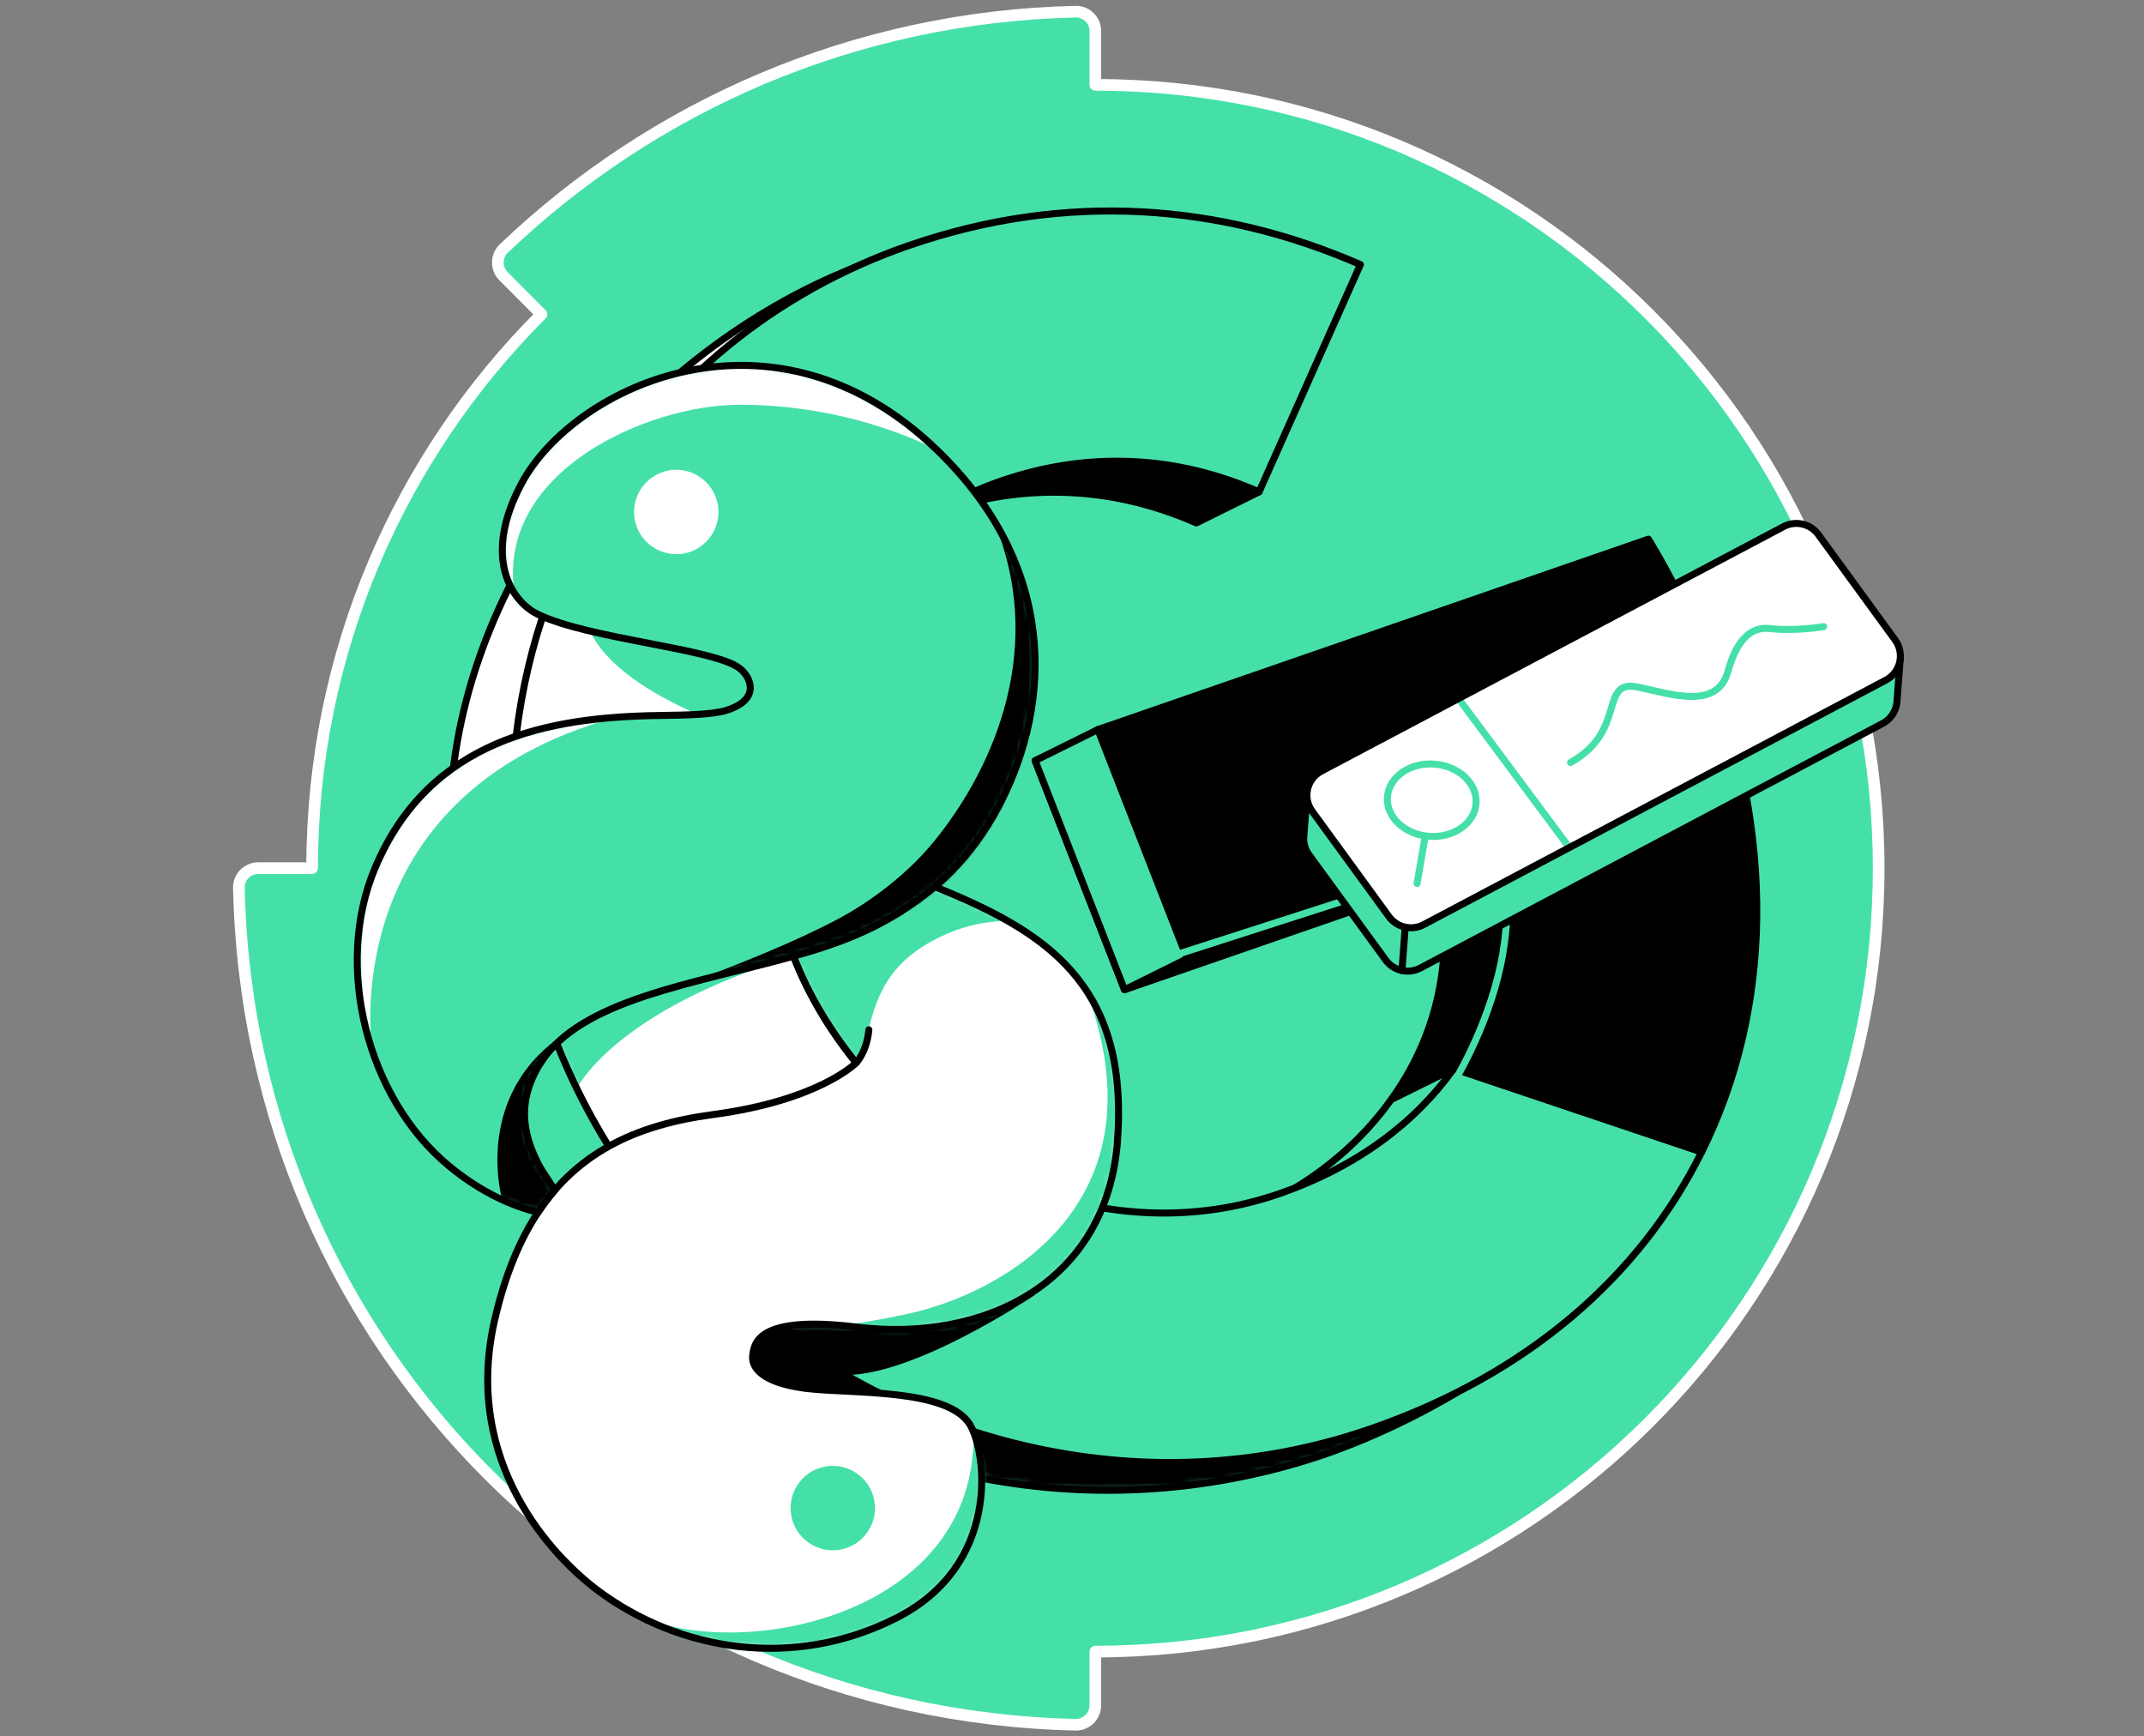 <svg width="368" height="298" viewBox="0 0 368 298" fill="none" xmlns="http://www.w3.org/2000/svg">
<rect x="0" y="0" width="368" height="298" fill="#808080" stroke="none"/>
<path d="M41 152.373C42.758 231.645 106.089 294.245 184.627 295.999C186.485 296.04 188.007 294.511 188.007 292.657V283.445C188.007 283.445 188.01 283.445 188.014 283.445C262.261 283.445 322.456 223.251 322.456 149.004C322.456 74.757 262.265 14.555 188.01 14.562V5.343C188.01 3.485 186.489 1.96 184.63 2.001C146.59 2.863 112.111 18.175 86.46 42.66C85.118 43.945 85.118 46.093 86.426 47.408L92.943 53.94C68.622 78.264 53.576 111.871 53.572 148.985H44.346C42.488 148.985 40.959 150.51 41.004 152.373" fill="#45E0A8"/>
<path d="M41 152.373C42.758 231.645 106.089 294.245 184.627 295.999C186.485 296.04 188.007 294.511 188.007 292.657V283.445C188.007 283.445 188.01 283.445 188.014 283.445C262.261 283.445 322.456 223.251 322.456 149.004C322.456 74.757 262.265 14.555 188.01 14.562V5.343C188.01 3.485 186.489 1.96 184.63 2.001C146.59 2.863 112.111 18.175 86.46 42.66C85.118 43.945 85.118 46.093 86.426 47.408L92.943 53.94C68.622 78.264 53.576 111.871 53.572 148.985H44.346C42.488 148.985 40.959 150.51 41.004 152.373" stroke="white" stroke-width="2" stroke-linecap="round" stroke-linejoin="round"/>
<path d="M282.104 117.99C294.17 148.917 293.383 178.739 281.321 203.022L238.776 188.718C246.646 177.825 249.584 164.653 247.021 151.184L193.017 169.861L177.675 130.54L272.177 97.859C275.958 104.091 279.297 110.791 282.108 117.99H282.104Z" fill="black" stroke="black" stroke-width="1.2" stroke-linecap="round" stroke-linejoin="round"/>
<path d="M281.321 203.022L247.523 191.66L249.539 183.39L238.776 188.718C232.218 197.9 222.254 205.537 208.756 210.206C182.663 219.23 153.545 209.082 136.244 187.819L136.12 187.86L131.057 196L113.047 225.488L113.081 225.574C142.532 253.005 184.848 262.838 224.495 250.536C238.45 246.207 250.105 238.937 250.105 238.937C250.105 238.937 273.702 218.368 281.324 203.015L281.321 203.022Z" fill="#45E0A8"/>
<mask id="mask0_8472_3936" style="mask-type:luminance" maskUnits="userSpaceOnUse" x="113" y="183" width="169" height="73">
<path d="M281.321 203.022L247.523 191.66L249.539 183.39L238.776 188.718C232.218 197.9 222.254 205.537 208.756 210.206C182.663 219.23 153.545 209.082 136.244 187.819L136.12 187.86L131.057 196L113.047 225.488L113.081 225.574C142.532 253.005 184.848 262.838 224.495 250.536C238.45 246.207 250.105 238.937 250.105 238.937C250.105 238.937 273.702 218.368 281.324 203.015L281.321 203.022Z" fill="white"/>
</mask>
<g mask="url(#mask0_8472_3936)">
<path d="M133.171 228.066C154.587 243.543 169.809 248.557 187.988 250.236C206.167 251.915 238.93 244.873 238.93 244.873C238.93 244.873 221.074 255.509 193.422 255.771C165.77 256.033 152.995 249.869 152.995 249.869L127.644 237.113C127.644 237.113 127.565 229.704 129.828 229.101C132.092 228.497 133.171 228.066 133.171 228.066Z" fill="black"/>
</g>
<path d="M281.321 203.022L247.523 191.66L249.539 183.39L238.776 188.718C232.218 197.9 222.254 205.537 208.756 210.206C182.663 219.23 153.545 209.082 136.244 187.819L136.12 187.86L131.057 196L113.047 225.488L113.081 225.574C142.532 253.005 184.848 262.838 224.495 250.536C238.45 246.207 250.105 238.937 250.105 238.937C250.105 238.937 273.702 218.368 281.324 203.015L281.321 203.022Z" stroke="black" stroke-width="1.2" stroke-linecap="round" stroke-linejoin="round"/>
<path d="M222.73 50.732C198.897 40.325 172.537 35.487 145.95 46.209C111.331 60.164 81.079 95.528 77.533 134.471L121.149 149.142C119.722 122.397 134.936 96.915 161.025 87.891C175.805 82.779 190.956 83.409 205.338 89.749L216.101 84.421L209.614 80.149L222.726 50.735L222.73 50.732Z" fill="white" stroke="black" stroke-width="1.2" stroke-linecap="round" stroke-linejoin="round"/>
<path d="M123.81 220.163L113.048 225.492C100.88 214.197 90.945 200.126 84.534 183.701C78.126 167.272 76.023 150.495 77.534 134.467L88.303 129.139C88.678 135.921 119.433 214.763 123.81 220.163Z" fill="#45E0A8" stroke="black" stroke-width="1.2" stroke-linecap="round" stroke-linejoin="round"/>
<path d="M292.083 197.694C281.53 218.949 262.347 235.842 235.254 245.215C196.022 258.78 153.291 247.684 123.84 220.253L123.806 220.167L141.816 190.679L146.879 182.539L147.003 182.498C164.304 203.757 193.422 213.909 219.515 204.885C233.013 200.216 242.977 192.582 249.535 183.397L292.079 197.701L292.083 197.694Z" fill="#45E0A8" stroke="black" stroke-width="1.2" stroke-linecap="round" stroke-linejoin="round"/>
<path d="M292.87 112.661C304.937 143.589 304.15 173.41 292.087 197.694L249.543 183.39C257.412 172.496 260.35 159.324 257.787 145.856L203.783 164.533L188.441 125.211L282.943 92.53C286.724 98.762 290.063 105.463 292.874 112.661H292.87Z" fill="black" stroke="black" stroke-width="1.2" stroke-linecap="round" stroke-linejoin="round"/>
<path d="M88.3 129.139L131.916 143.81C131.155 129.559 135.12 115.667 142.937 104.432C129.899 97.189 116.54 90.852 102.682 85.073C94.689 98.302 89.735 113.355 88.3 129.139Z" fill="white"/>
<mask id="mask1_8472_3936" style="mask-type:luminance" maskUnits="userSpaceOnUse" x="88" y="85" width="55" height="59">
<path d="M88.3 129.139L131.916 143.81C131.155 129.559 135.12 115.667 142.937 104.432C129.899 97.189 116.54 90.852 102.682 85.073C94.689 98.302 89.735 113.355 88.3 129.139Z" fill="white"/>
</mask>
<g mask="url(#mask1_8472_3936)">
<path d="M100.438 105.669C102.405 116.799 123.319 124.016 123.319 124.016C123.319 124.016 130.63 124.766 132.126 120.1C135.183 110.559 100.434 105.665 100.434 105.665L100.438 105.669Z" fill="#45E0A8"/>
</g>
<path d="M88.3 129.139L131.916 143.81C131.155 129.559 135.12 115.667 142.937 104.432C129.899 97.189 116.54 90.852 102.682 85.073C94.689 98.302 89.735 113.355 88.3 129.139Z" stroke="black" stroke-width="1.2" stroke-linecap="round" stroke-linejoin="round"/>
<path d="M156.019 42.128C132.691 50.196 114.415 65.669 102.686 85.077C116.544 90.856 129.903 97.189 142.941 104.436C149.795 94.584 159.609 86.778 171.796 82.563C186.575 77.451 201.726 78.081 216.109 84.421L233.5 45.407C209.667 35.001 183.116 32.763 156.023 42.132L156.019 42.128Z" fill="#45E0A8" stroke="black" stroke-width="1.2" stroke-linecap="round" stroke-linejoin="round"/>
<path d="M136.251 164.211C138.882 170.948 142.592 176.997 146.969 182.397L141.82 190.675L123.81 220.163C111.642 208.868 101.708 194.797 95.296 178.372C88.888 161.943 86.786 145.166 88.296 129.139L131.916 143.813C132.29 150.596 133.621 157.469 136.251 164.207V164.211Z" fill="white"/>
<mask id="mask2_8472_3936" style="mask-type:luminance" maskUnits="userSpaceOnUse" x="87" y="129" width="60" height="92">
<path d="M136.251 164.211C138.882 170.948 142.592 176.997 146.969 182.397L141.82 190.675L123.81 220.163C111.642 208.868 101.708 194.797 95.296 178.372C88.888 161.943 86.786 145.166 88.296 129.139L131.916 143.813C132.29 150.596 133.621 157.469 136.251 164.207V164.211Z" fill="white"/>
</mask>
<g mask="url(#mask2_8472_3936)">
<path d="M137.177 163.832C104.818 173.485 98.755 187.245 98.755 187.245L94.329 177.315C94.329 177.315 98.98 170.007 113.044 166.826C127.112 163.644 137.177 163.832 137.177 163.832Z" fill="#45E0A8"/>
</g>
<path d="M136.251 164.211C138.882 170.948 142.592 176.997 146.969 182.397L141.82 190.675L123.81 220.163C111.642 208.868 101.708 194.797 95.296 178.372C88.888 161.943 86.786 145.166 88.296 129.139L131.916 143.813C132.29 150.596 133.621 157.469 136.251 164.207V164.211Z" stroke="black" stroke-width="1.2" stroke-linecap="round" stroke-linejoin="round"/>
<path d="M188.438 125.211L177.671 130.54L193.013 169.862L203.78 164.533L188.438 125.211Z" fill="#45E0A8" stroke="black" stroke-width="1.2" stroke-linecap="round" stroke-linejoin="round"/>
<path d="M143.461 235.902C155.494 237.274 177.668 222.209 177.668 222.209C177.668 222.209 135.993 222.617 133.021 226.361C130.05 230.105 143.458 235.902 143.458 235.902H143.461Z" fill="black"/>
<path d="M160.403 87.925C160.403 87.925 175.749 78.804 191.244 79.149C206.74 79.493 216.105 84.421 216.105 84.421L205.342 89.75C205.342 89.75 195.247 84.444 181.73 84.481C166.482 84.522 160.407 87.925 160.407 87.925H160.403Z" fill="black"/>
<path d="M191.822 195.696C190.027 220.163 168.989 230.435 146.969 227.748C129.821 225.653 129.439 230.682 129.188 232.635C128.944 234.594 130.656 237.285 138.241 238.267C145.826 239.241 162.813 238.151 166.542 244.593C169.393 249.517 171.705 268.602 153.898 277.652C136.098 286.706 116.469 283.281 102.682 273.005C94.888 267.197 79.283 250.986 84.908 226.519C88.498 210.907 95.277 201.868 104.481 196.738C109.701 193.826 115.701 192.174 122.337 191.29C140.396 188.884 146.767 182.592 146.958 182.401H146.961C142.584 176.997 138.875 170.945 136.244 164.207C134.921 160.827 133.932 157.413 133.227 154.003L160.396 152.148C179.088 159.733 193.8 168.554 191.81 195.696H191.822Z" fill="white"/>
<mask id="mask3_8472_3936" style="mask-type:luminance" maskUnits="userSpaceOnUse" x="83" y="152" width="109" height="131">
<path d="M191.822 195.696C190.027 220.163 168.989 230.435 146.969 227.748C129.821 225.653 129.439 230.682 129.188 232.635C128.944 234.594 130.656 237.285 138.241 238.267C145.826 239.241 162.813 238.151 166.542 244.593C169.393 249.517 171.705 268.602 153.898 277.652C136.098 286.706 116.469 283.281 102.682 273.005C94.888 267.197 79.283 250.986 84.908 226.519C88.498 210.907 95.277 201.868 104.481 196.738C109.701 193.826 115.701 192.174 122.337 191.29C140.396 188.884 146.767 182.592 146.958 182.401H146.961C142.584 176.997 138.875 170.945 136.244 164.207C134.921 160.827 133.932 157.413 133.227 154.003L160.396 152.148C179.088 159.733 193.8 168.554 191.81 195.696H191.822Z" fill="white"/>
</mask>
<g mask="url(#mask3_8472_3936)">
<path d="M148.277 180.231C149.742 173.924 150.72 167.317 158.425 162.427C166.129 157.533 172.998 158.118 172.998 158.118L157.079 149.143L132.493 161.449L146.883 182.536L148.277 180.231Z" fill="#45E0A8"/>
<path d="M186.388 169.862C200.302 206.624 171.923 222.018 155.775 225.492C139.628 228.966 134.546 227.699 134.546 227.699C134.546 227.699 169.603 238.492 185.852 213.425C202.101 188.359 186.392 169.862 186.392 169.862H186.388Z" fill="#45E0A8"/>
<path d="M167.059 245.657C168.007 277.244 126.969 285.574 108.997 277.007C91.028 268.441 123.743 293.788 149.131 281.324C180.186 266.08 167.059 245.657 167.059 245.657Z" fill="#45E0A8"/>
</g>
<path d="M191.822 195.696C190.027 220.163 168.989 230.435 146.969 227.748C129.821 225.653 129.439 230.682 129.188 232.635C128.944 234.594 130.656 237.285 138.241 238.267C145.826 239.241 162.813 238.151 166.542 244.593C169.393 249.517 171.705 268.602 153.898 277.652C136.098 286.706 116.469 283.281 102.682 273.005C94.888 267.197 79.283 250.986 84.908 226.519C88.498 210.907 95.277 201.868 104.481 196.738C109.701 193.826 115.701 192.174 122.337 191.29C140.396 188.884 146.767 182.592 146.958 182.401H146.961C142.584 176.997 138.875 170.945 136.244 164.207C134.921 160.827 133.932 157.413 133.227 154.003L160.396 152.148C179.088 159.733 193.8 168.554 191.81 195.696H191.822Z" stroke="black" stroke-width="1.2" stroke-linecap="round" stroke-linejoin="round"/>
<path d="M159.38 153.058C152.433 158.511 145.875 161.419 136.214 164.106C119.051 168.884 99.624 171.533 92.74 182.491C88.172 189.768 90.237 195.723 92.755 200.485L95.236 204.252C94.224 205.425 93.261 206.691 92.351 208.059C88.419 207.107 82.915 204.945 77.057 200.1C63.005 188.475 57.264 165.852 64.358 149C73.689 126.834 94.202 123.064 113.04 122.794C117.96 122.723 122.322 122.652 124.706 121.899C130.608 120.021 128.91 116.251 126.984 114.723C122.648 111.286 101.123 109.735 92.238 105.388C87.824 103.226 82.705 95.644 89.551 82.918C98.579 66.156 132.856 50.14 160.894 77.293C181.591 97.338 180.411 120.572 171.874 137.477C168.846 143.473 164.72 148.865 159.373 153.062L159.38 153.058Z" fill="#45E0A8"/>
<mask id="mask4_8472_3936" style="mask-type:luminance" maskUnits="userSpaceOnUse" x="61" y="62" width="117" height="147">
<path d="M159.38 153.058C152.433 158.511 145.875 161.419 136.214 164.106C119.051 168.884 99.624 171.533 92.74 182.491C88.172 189.768 90.237 195.723 92.755 200.485L95.236 204.252C94.224 205.425 93.261 206.691 92.351 208.059C88.419 207.107 82.915 204.945 77.057 200.1C63.005 188.475 57.264 165.852 64.358 149C73.689 126.834 94.202 123.064 113.04 122.794C117.96 122.723 122.322 122.652 124.706 121.899C130.608 120.021 128.91 116.251 126.984 114.723C122.648 111.286 101.123 109.735 92.238 105.388C87.824 103.226 82.705 95.644 89.551 82.918C98.579 66.156 132.856 50.14 160.894 77.293C181.591 97.338 180.411 120.572 171.874 137.477C168.846 143.473 164.72 148.865 159.373 153.062L159.38 153.058Z" fill="white"/>
</mask>
<g mask="url(#mask4_8472_3936)">
<path d="M88.3 101.802C85.152 80.959 111.08 69.469 126.988 69.462C146.969 69.454 160.898 77.29 160.898 77.29C160.898 77.29 146.557 60.074 123.315 62.874C100.074 65.669 92.051 77.683 89.098 83.792C83.072 96.252 88.296 101.802 88.296 101.802H88.3Z" fill="white"/>
<path d="M105.68 123.105C57.102 136.491 63.87 180.231 63.87 180.231C63.87 180.231 57.245 165.507 65.38 146.748C75.206 124.099 105.676 123.109 105.676 123.109L105.68 123.105Z" fill="white"/>
<path d="M170.244 88.693C179.823 110.518 170.825 131.612 160.179 144.567C155.543 150.206 149.21 154.842 144.031 157.615C129.045 165.638 103.938 173.594 103.938 173.594C103.938 173.594 132.279 165.413 145.759 161.036C168.086 153.785 175.517 136.139 177.402 119.017C179.474 100.179 170.24 88.693 170.24 88.693H170.244Z" fill="black"/>
<path d="M101.082 175.048C80.1 185.095 86.198 205.901 86.198 205.901L92.351 208.059L95.236 204.252C95.236 204.252 89.664 199.56 90.039 191.556C90.533 181.022 101.078 175.052 101.078 175.052L101.082 175.048Z" fill="black"/>
</g>
<path d="M159.38 153.058C152.433 158.511 145.875 161.419 136.214 164.106C119.051 168.884 99.624 171.533 92.74 182.491C88.172 189.768 90.237 195.723 92.755 200.485L95.236 204.252C94.224 205.425 93.261 206.691 92.351 208.059C88.419 207.107 82.915 204.945 77.057 200.1C63.005 188.475 57.264 165.852 64.358 149C73.689 126.834 94.202 123.064 113.04 122.794C117.96 122.723 122.322 122.652 124.706 121.899C130.608 120.021 128.91 116.251 126.984 114.723C122.648 111.286 101.123 109.735 92.238 105.388C87.824 103.226 82.705 95.644 89.551 82.918C98.579 66.156 132.856 50.14 160.894 77.293C181.591 97.338 180.411 120.572 171.874 137.477C168.846 143.473 164.72 148.865 159.373 153.062L159.38 153.058Z" stroke="black" stroke-width="1.2" stroke-linecap="round" stroke-linejoin="round"/>
<path d="M116.075 95.112C120.076 95.112 123.319 91.869 123.319 87.869C123.319 83.868 120.076 80.625 116.075 80.625C112.075 80.625 108.832 83.868 108.832 87.869C108.832 91.869 112.075 95.112 116.075 95.112Z" fill="white"/>
<path d="M142.94 266.061C146.941 266.061 150.184 262.818 150.184 258.817C150.184 254.817 146.941 251.574 142.94 251.574C138.94 251.574 135.697 254.817 135.697 258.817C135.697 262.818 138.94 266.061 142.94 266.061Z" fill="#45E0A8"/>
<path d="M146.965 182.4C146.965 182.4 148.805 180.486 149.131 176.734" stroke="black" stroke-width="1.2" stroke-linecap="round" stroke-linejoin="round"/>
<path d="M201.977 163.828L257.783 145.859C257.783 145.859 259.961 154.328 257.573 165.597C255.183 176.865 249.292 186.178 249.292 186.178" stroke="#45E0A8" stroke-width="1.2" stroke-linecap="round" stroke-linejoin="round"/>
<path d="M325.585 120.632C325.607 120.459 325.622 120.283 325.622 120.107L326.181 112.661L322.201 113.812L311.551 99.197C310.183 97.319 307.642 96.731 305.585 97.818L227.512 139.118L224.371 135.828L223.813 143.266C223.652 144.42 223.91 145.638 224.66 146.669L237.836 164.75C239.204 166.627 241.744 167.216 243.802 166.129L323.13 124.166C324.532 123.424 325.386 122.082 325.577 120.643V120.632H325.585Z" fill="#45E0A8" stroke="black" stroke-width="1.2" stroke-linecap="round" stroke-linejoin="round"/>
<path d="M323.692 116.72L244.364 158.683C242.31 159.77 239.769 159.182 238.398 157.304L225.222 139.223C223.543 136.922 224.296 133.669 226.815 132.335L306.143 90.372C308.197 89.285 310.738 89.874 312.109 91.751L325.285 109.832C326.964 112.133 326.211 115.386 323.692 116.72Z" fill="white"/>
<mask id="mask5_8472_3936" style="mask-type:luminance" maskUnits="userSpaceOnUse" x="224" y="89" width="103" height="71">
<path d="M323.692 116.72L244.364 158.683C242.31 159.77 239.769 159.182 238.398 157.304L225.222 139.223C223.543 136.922 224.296 133.669 226.815 132.335L306.143 90.372C308.197 89.285 310.738 89.874 312.109 91.751L325.285 109.832C326.964 112.133 326.211 115.386 323.692 116.72Z" fill="white"/>
</mask>
<g mask="url(#mask5_8472_3936)">
<path d="M250.221 119.729L269.246 145.297" stroke="#45E0A8" stroke-width="1.2" stroke-linecap="round" stroke-linejoin="round"/>
</g>
<path d="M323.692 116.72L244.364 158.683C242.31 159.77 239.769 159.182 238.398 157.304L225.222 139.223C223.543 136.922 224.296 133.669 226.815 132.335L306.143 90.372C308.197 89.285 310.738 89.874 312.109 91.751L325.285 109.832C326.964 112.133 326.211 115.386 323.692 116.72Z" stroke="black" stroke-width="1.2" stroke-linecap="round" stroke-linejoin="round"/>
<path d="M253.348 137.904C253.604 134.48 250.407 131.45 246.207 131.135C242.007 130.821 238.395 133.342 238.139 136.766C237.882 140.19 241.079 143.22 245.279 143.534C249.479 143.849 253.092 141.328 253.348 137.904Z" stroke="#45E0A8" stroke-width="1.2" stroke-linecap="round" stroke-linejoin="round"/>
<path d="M244.63 143.495L243.225 151.623" stroke="#45E0A8" stroke-width="1.2" stroke-linecap="round" stroke-linejoin="round"/>
<path d="M241.19 159.167L240.635 166.564" stroke="black" stroke-width="1.2" stroke-linecap="round" stroke-linejoin="round"/>
<path d="M269.573 130.855C279.338 125.436 274.388 116.559 281.092 117.912C286.455 118.995 294.688 121.992 296.561 115.303C297.528 111.852 299.409 107.374 303.798 107.872C308.186 108.371 313.012 107.542 313.012 107.542" stroke="#45E0A8" stroke-width="1.2" stroke-linecap="round" stroke-linejoin="round"/>
</svg>
